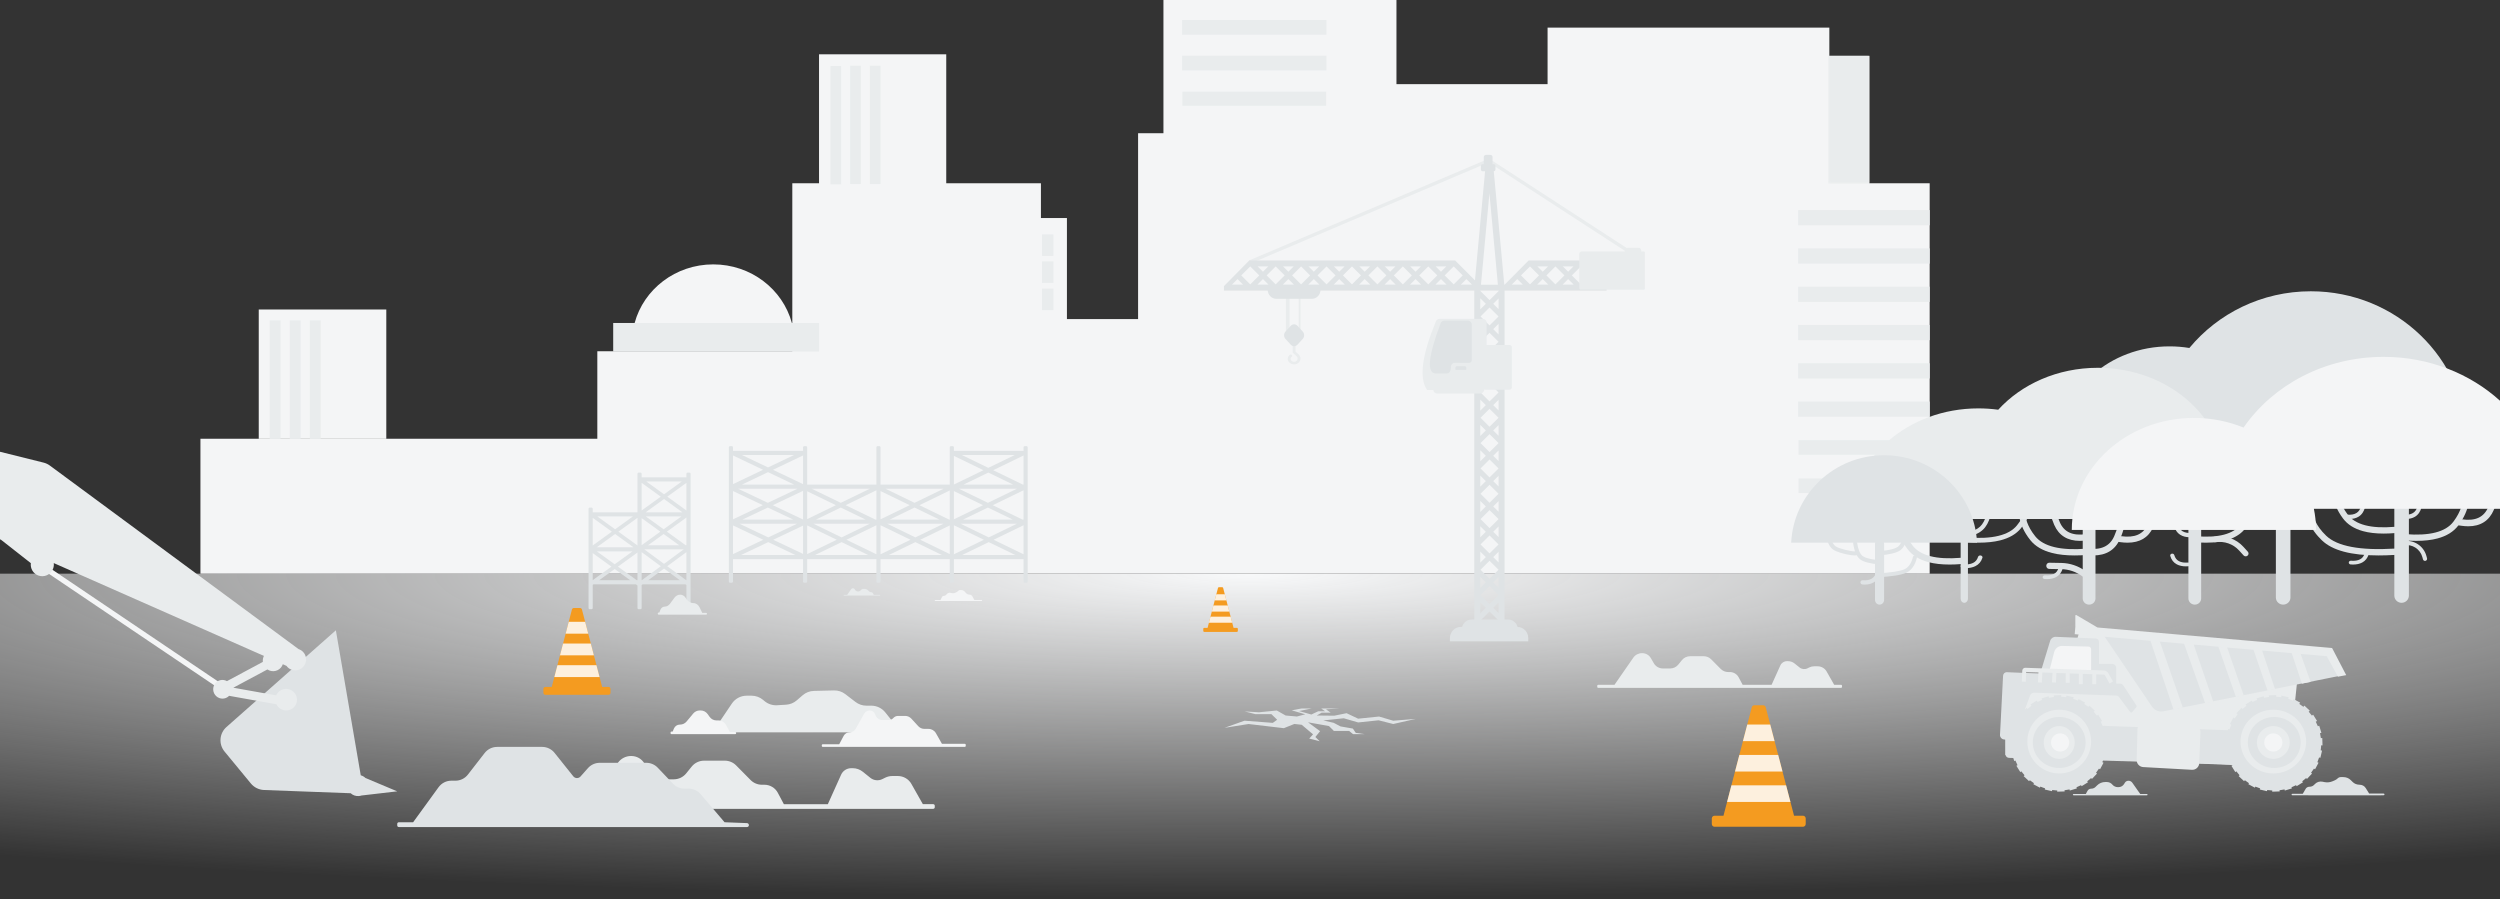 <svg width="1440" height="518" viewBox="0 0 1440 518" fill="none" xmlns="http://www.w3.org/2000/svg">
<rect x="0" y="0" width="1440" height="518" fill="#333333" stroke="none"/>
<g clip-path="url(#clip0_6_6)">
<path d="M1111.49 330.427H115.452V252.721H344.059V202.322H456.373V105.559H599.573V125.586H614.548V183.793H655.543V76.736H670.144V0H804.359V48.475H891.402V15.909H1053.7V32.192H1076.72V105.559H1111.49V330.427Z" fill="#F4F5F6"/>
<path fill-rule="evenodd" clip-rule="evenodd" d="M410.835 152.287C389.082 152.287 370.796 166.619 365.552 186.037H456.118C450.873 166.619 432.587 152.287 410.835 152.287Z" fill="#F4F5F6"/>
<path d="M471.761 31.28H545.037V106.189H471.761V31.28Z" fill="#F4F5F6"/>
<path d="M149.038 178.27H222.507V252.774H149.038V178.27Z" fill="#F4F5F6"/>
<mask id="mask0_6_6" style="mask-type:luminance" maskUnits="userSpaceOnUse" x="1053" y="32" width="24" height="74">
<path d="M1053.14 32.152H1076.72V105.699H1053.14V32.152Z" fill="white"/>
</mask>
<g mask="url(#mask0_6_6)">
<path d="M1052.95 31.965H1076.91V105.886H1052.95V31.965Z" fill="#E9ECED"/>
</g>
<path d="M764.042 40.555H680.886V32.072H764.042V40.555ZM763.856 60.915H681.072V52.809H763.856V60.915ZM764.042 11.524V20.008H680.886V11.524H764.042Z" fill="#E9ECED"/>
<path d="M606.787 135V147.409H600.2V135H606.787ZM606.787 178.628H600.2V166.219H606.787V178.628ZM606.787 162.985H600.2V150.576H606.787V162.985Z" fill="#E9ECED"/>
<path d="M495.823 106H489.688V37.866H495.823V106ZM507.164 106H501.029V37.866H507.164V106ZM484.483 38.055V106.189H478.348V38.055H484.483Z" fill="#E9ECED"/>
<path d="M173.158 252.774H166.901L166.901 184.566H173.158L173.158 252.774ZM184.723 252.774H178.466L178.466 184.566H184.723V252.774ZM161.592 184.566L161.592 252.774H155.335L155.335 184.566H161.592Z" fill="#E9ECED"/>
<path d="M353.202 186.037H471.761V202.5H353.202V186.037Z" fill="#E9ECED"/>
<path d="M1111.49 283.994H1035.93V275.583H1111.49V283.994Z" fill="#E9ECED"/>
<path d="M1111.49 261.938H1035.93V253.527H1111.49V261.938Z" fill="#E9ECED"/>
<path d="M1111.49 240.07H1035.74V231.285H1111.49V240.07Z" fill="#E9ECED"/>
<path d="M1111.49 218.014H1035.74V209.229H1111.49V218.014Z" fill="#E9ECED"/>
<path d="M1111.49 195.958H1035.74V187.173H1111.49V195.958Z" fill="#E9ECED"/>
<path d="M1111.49 173.903H1035.74V165.118H1111.49V173.903Z" fill="#E9ECED"/>
<path d="M1111.49 151.847H1035.74V143.062H1111.49V151.847Z" fill="#E9ECED"/>
<path d="M1111.49 129.791H1035.74V121.006H1111.49V129.791Z" fill="#E9ECED"/>
<rect y="330.427" width="1440" height="186.787" fill="url(#paint0_radial_6_6)"/>
<path fill-rule="evenodd" clip-rule="evenodd" d="M430.101 400.715H432.888C435.312 400.715 437.658 401.565 439.51 403.116L440.371 403.835C442.388 405.524 444.98 406.376 447.612 406.217L452.78 405.908C455.046 405.773 457.203 404.897 458.914 403.415L462.316 400.472C464.123 398.91 466.423 398.022 468.818 397.965L480.357 397.685C482.722 397.628 485.031 398.38 486.9 399.817L492.767 404.327C494.569 405.711 496.78 406.462 499.059 406.462H501.865C505.006 406.462 507.973 407.887 509.924 410.333L518.128 420.618H520.093C520.363 420.618 520.583 420.836 520.583 421.104V421.33C520.583 421.598 520.363 421.817 520.093 421.817H410.379L421.56 405.241C423.467 402.41 426.671 400.712 430.101 400.712V400.715Z" fill="#E9ECED"/>
<path fill-rule="evenodd" clip-rule="evenodd" d="M500.987 409.224C502.317 409.224 503.513 410.042 504.009 411.291L504.29 411.998C504.954 413.674 506.56 414.772 508.343 414.772H511.84C512.875 414.772 513.861 414.335 514.564 413.566C515.264 412.796 516.253 412.36 517.287 412.36H521.362C522.72 412.36 524.016 412.934 524.941 413.942L528.893 418.257C529.816 419.265 531.114 419.839 532.472 419.839H534.857C536.604 419.839 538.217 420.784 539.087 422.316L542.57 428.446H555.78C556.049 428.446 556.268 428.668 556.268 428.941V429.7C556.268 429.973 556.049 430.195 555.782 430.195L544.774 430.212L473.841 430.195C473.572 430.195 473.353 429.973 473.353 429.7V429.192C473.353 428.919 473.572 428.697 473.841 428.697H483.382L485.945 423.859C486.624 422.576 487.954 421.785 489.391 421.809C490.835 421.833 492.174 421.057 492.886 419.786L497.706 411.168C498.376 409.97 499.632 409.229 500.992 409.229L500.987 409.224Z" fill="#F4F5F6"/>
<path fill-rule="evenodd" clip-rule="evenodd" d="M395.458 415.602L399.306 410.986C400.236 409.87 401.601 409.224 403.039 409.224H403.613C405.177 409.224 406.645 409.985 407.568 411.271L408.752 412.92C409.675 414.206 411.143 414.966 412.707 414.966H413.877C415.656 414.966 417.294 415.948 418.157 417.531L420.391 421.626H423.533C423.803 421.626 424.023 421.85 424.023 422.126V422.367C424.023 422.642 423.803 422.866 423.533 422.866H386.729C386.459 422.866 386.239 422.642 386.239 422.367V421.88C386.239 421.604 386.459 421.38 386.729 421.38H387.452L388.19 419.629C388.772 418.252 390.099 417.361 391.57 417.361H391.725C393.162 417.361 394.528 416.718 395.458 415.6V415.602Z" fill="#F4F5F6"/>
<path fill-rule="evenodd" clip-rule="evenodd" d="M537.522 463.186H531.558L524.953 451.512C523.371 448.715 520.371 446.98 517.117 446.98H513.998C512.583 446.98 511.186 447.304 509.918 447.926L508.177 448.781C505.945 449.876 503.266 449.584 501.335 448.032L496.945 444.506C495.313 443.195 493.272 442.479 491.167 442.479H490.296C487.789 442.479 485.514 443.935 484.498 446.192L476.836 463.203H451.506L447.997 456.601C446.498 453.781 443.532 452.013 440.296 452.013H438.89C436.426 452.013 434.063 451.033 432.343 449.296L423.998 440.859C422.278 439.12 419.918 438.141 417.451 438.141H405.58C402.796 438.141 400.167 439.389 398.433 441.531L395.226 445.494C393.492 447.636 390.863 448.884 388.08 448.884H381.778C378.497 448.884 375.466 447.151 373.841 444.347L371.184 439.761C369.642 437.102 366.771 435.459 363.659 435.459H363.457C360.435 435.459 357.609 436.929 355.908 439.387L339.412 463.205H325.229C324.724 463.205 324.315 463.608 324.315 464.104V464.991C324.315 465.487 324.724 465.89 325.229 465.89H537.512C538.017 465.89 538.426 465.487 538.426 464.991V464.088C538.426 463.591 538.017 463.189 537.512 463.189L537.522 463.186Z" fill="#E9ECED"/>
<path fill-rule="evenodd" clip-rule="evenodd" d="M1060.4 394.437H1056.48L1052.13 386.765C1051.09 384.926 1049.11 383.786 1046.97 383.786H1044.91C1043.98 383.786 1043.06 383.998 1042.23 384.408L1041.08 384.969C1039.61 385.689 1037.85 385.497 1036.57 384.477L1033.68 382.16C1032.61 381.298 1031.26 380.828 1029.88 380.828H1029.3C1027.65 380.828 1026.16 381.785 1025.49 383.268L1020.44 394.448H1003.76L1001.45 390.109C1000.46 388.255 998.509 387.094 996.378 387.094H995.452C993.829 387.094 992.273 386.449 991.141 385.308L985.645 379.763C984.512 378.62 982.958 377.977 981.333 377.977H973.516C971.683 377.977 969.952 378.797 968.81 380.205L966.698 382.809C965.556 384.217 963.824 385.037 961.991 385.037H957.841C955.681 385.037 953.685 383.898 952.615 382.055L950.865 379.042C949.85 377.294 947.959 376.214 945.91 376.214H945.776C943.787 376.214 941.926 377.18 940.805 378.795L929.942 394.449H920.602C920.269 394.449 920 394.714 920 395.04V395.623C920 395.949 920.269 396.214 920.602 396.214H1060.4C1060.73 396.214 1061 395.949 1061 395.623V395.029C1061 394.703 1060.73 394.438 1060.4 394.438L1060.4 394.437Z" fill="#E9ECED"/>
<path fill-rule="evenodd" clip-rule="evenodd" d="M259.988 449.674H262.333C265.147 449.674 267.805 448.368 269.537 446.131L279.143 433.754C280.878 431.518 283.536 430.212 286.348 430.212H312.295C315.062 430.212 317.681 431.474 319.418 433.648L330.204 447.139C331.155 448.329 332.885 448.517 334.065 447.555C334.179 447.461 334.287 447.358 334.384 447.247L338.655 442.44C340.39 440.485 342.868 439.369 345.468 439.369H372.266C374.754 439.369 377.138 440.391 378.861 442.202L387.647 451.42C389.372 453.23 391.753 454.252 394.241 454.252H396.667C399.336 454.252 401.872 455.428 403.609 457.47L417.348 473.613L430.265 474.109C430.882 474.133 431.37 474.645 431.37 475.268C431.37 475.891 430.875 476.384 430.265 476.384H229.72C229.215 476.384 228.805 475.97 228.805 475.46V474.537C228.805 474.027 229.215 473.613 229.72 473.613H237.958L252.605 453.447C254.328 451.073 257.071 449.671 259.985 449.671L259.988 449.674Z" fill="#DFE3E5"/>
<path d="M1131.43 347.217C1130.27 347.217 1129.33 346.146 1129.33 344.825V298.19C1129.33 296.87 1130.27 295.798 1131.43 295.798C1132.59 295.798 1133.53 296.87 1133.53 298.19V344.825C1133.53 346.146 1132.59 347.217 1131.43 347.217Z" fill="#DFE3E5"/>
<path d="M1134.03 308.391C1131.94 308.391 1129.69 307.876 1127.29 306.846L1126.18 306.368L1127.13 304.109L1128.24 304.587C1133.23 306.735 1137.24 306.326 1140.5 303.337C1143.83 300.277 1145.61 293.563 1145.78 283.383L1145.8 282.156L1148.22 282.198L1148.2 283.424C1148.01 294.463 1146.02 301.569 1142.12 305.154C1139.77 307.312 1137.07 308.391 1134.04 308.391H1134.03Z" fill="#DFE3E5"/>
<path d="M1370.07 319.934C1354.22 319.934 1343.5 317.067 1337.42 311.243C1334.6 308.534 1330.92 304.222 1329.4 299.061C1328.54 296.114 1328.62 293.516 1329.13 292.567C1329.54 291.824 1330.38 291.449 1331.17 291.658C1331.85 291.836 1332.54 292.477 1332.54 293.506V295.329H1332.36C1332.5 297.578 1333.61 302.566 1339.89 308.59C1346.24 314.685 1359.47 317.177 1379.22 315.998L1381.01 315.891L1381.22 319.53L1379.43 319.637C1376.14 319.834 1373.01 319.934 1370.07 319.934H1370.07Z" fill="#DFE3E5"/>
<path d="M1391.78 311.539C1389.67 311.539 1387.44 311.442 1385.1 311.25L1383.32 311.103L1383.61 307.509L1385.39 307.655C1399.34 308.8 1408.67 306.405 1413.12 300.538C1417.69 294.507 1418.49 289.523 1418.58 287.209H1418.45V285.406C1418.45 284.372 1419.13 283.788 1419.71 283.603L1420.95 283.206L1420.96 283.213L1421.71 284.297C1422.46 285.38 1422.13 288.662 1421.73 290.602C1421.15 293.428 1419.67 297.823 1415.94 302.738C1413.27 306.253 1409.26 308.745 1404.01 310.146C1400.54 311.075 1396.44 311.539 1391.78 311.539Z" fill="#DFE3E5"/>
<path d="M1421.71 303.139C1420.42 303.139 1419.05 303.034 1417.62 302.822L1415.86 302.566L1416.35 298.862L1418.11 299.121C1425.8 300.248 1430.74 297.955 1433.22 292.111C1435.09 287.705 1435.86 283.787 1436.19 281.278C1436.36 279.915 1436.43 278.771 1436.45 277.921H1436.37V276.052C1436.37 274.806 1437.22 274.345 1437.49 274.233L1438.6 273.762L1439.43 274.671C1439.91 275.205 1440 275.775 1440 277.33C1440 278.143 1439.97 279.471 1439.77 281.178C1439.45 284.064 1438.61 288.57 1436.46 293.639C1433.77 299.956 1428.82 303.141 1421.7 303.144L1421.71 303.139Z" fill="#DFE3E5"/>
<path d="M1373 307.339C1368.46 307.339 1364.48 306.872 1361.1 305.946C1355.99 304.547 1352.08 302.053 1349.49 298.537C1345.86 293.623 1344.42 289.225 1343.86 286.399C1343.46 284.458 1343.15 281.175 1343.88 280.093L1344.6 279.008L1345.83 279.4C1346.39 279.586 1347.05 280.17 1347.05 281.204V283.008H1346.92C1347 285.321 1347.78 290.304 1352.23 296.339C1356.57 302.207 1365.65 304.6 1379.22 303.457L1380.94 303.31L1381.22 306.906L1379.5 307.053C1377.22 307.245 1375.05 307.341 1373 307.341V307.339Z" fill="#DFE3E5"/>
<path d="M1205.76 319.929C1204.41 319.929 1202.98 319.824 1201.49 319.612L1199.65 319.355L1200.16 315.652L1202 315.911C1210.02 317.038 1215.17 314.745 1217.76 308.901C1219.72 304.495 1220.52 300.577 1220.86 298.068C1221.04 296.704 1221.11 295.561 1221.13 294.711H1221.05V292.842C1221.05 291.596 1221.94 291.135 1222.22 291.022L1223.37 290.551L1224.24 291.461C1224.75 291.994 1224.83 292.565 1224.84 294.12C1224.84 294.933 1224.8 296.261 1224.6 297.968C1224.26 300.854 1223.39 305.36 1221.14 310.429C1218.34 316.746 1213.18 319.931 1205.75 319.934L1205.76 319.929Z" fill="#DFE3E5"/>
<path d="M1270.64 312.586C1268.67 312.586 1266.59 312.493 1264.4 312.31L1262.62 312.162L1262.93 308.703L1264.71 308.851C1277.75 309.948 1286.47 307.656 1290.63 302.039C1294.95 296.213 1295.7 291.404 1295.78 289.162H1295.65V287.426C1295.65 286.439 1296.32 285.876 1296.89 285.696L1298.12 285.305L1298.13 285.309L1298.89 286.328C1299.69 287.398 1299.29 290.76 1298.96 292.39C1298.42 295.106 1297.03 299.339 1293.52 304.074C1289.33 309.735 1281.65 312.588 1270.64 312.588L1270.64 312.586Z" fill="#DFE3E5"/>
<path d="M1225.44 312.583C1224.15 312.583 1222.79 312.486 1221.35 312.289L1219.59 312.051L1220.08 308.612L1221.84 308.853C1229.53 309.899 1234.47 307.77 1236.95 302.343C1238.82 298.252 1239.6 294.614 1239.92 292.284C1240.09 291.018 1240.16 289.956 1240.18 289.167H1240.1V287.431C1240.1 286.274 1240.95 285.846 1241.22 285.742L1242.33 285.305L1243.16 286.149C1243.65 286.644 1243.73 287.174 1243.73 288.618C1243.73 289.373 1243.7 290.606 1243.5 292.191C1243.18 294.871 1242.34 299.055 1240.19 303.762C1237.5 309.628 1232.55 312.586 1225.44 312.588L1225.44 312.583Z" fill="#DFE3E5"/>
<path d="M1195 319.934C1190.08 319.934 1185.76 319.469 1182.09 318.545C1176.56 317.152 1172.33 314.667 1169.51 311.165C1165.56 306.252 1164 301.852 1163.38 299.025C1162.86 296.65 1162.68 293.718 1163.36 292.707L1164.1 291.601L1165.37 291.983C1165.96 292.166 1166.65 292.748 1166.65 293.79V295.594H1166.51C1166.61 297.894 1167.45 302.874 1172.29 308.893C1177.03 314.79 1186.95 317.198 1201.79 316.048L1203.57 315.909L1203.85 319.508L1202.06 319.645C1199.59 319.837 1197.23 319.931 1195 319.931V319.934Z" fill="#DFE3E5"/>
<path d="M1122.99 325.18C1118.33 325.18 1114.23 324.716 1110.75 323.788C1105.5 322.388 1101.49 319.898 1098.82 316.386C1095.09 311.472 1093.61 307.073 1093.02 304.246C1092.62 302.31 1092.3 299.032 1093.04 297.937L1093.77 296.848L1095.02 297.237C1095.59 297.422 1096.26 298.005 1096.26 299.041V300.845H1096.13C1096.22 303.154 1097.02 308.138 1101.6 314.169C1106.06 320.045 1115.41 322.443 1129.4 321.296L1131.15 321.151L1131.43 324.747L1129.67 324.892C1127.33 325.084 1125.1 325.18 1122.99 325.18Z" fill="#DFE3E5"/>
<path d="M1139.65 312.588C1137.5 312.588 1135.23 312.496 1132.86 312.315L1131.43 312.206L1131.66 309.467L1133.09 309.577C1147.47 310.678 1157.11 308.349 1161.73 302.659C1166.68 296.576 1167.35 291.52 1167.38 289.42H1167.24V288.046C1167.24 287.245 1167.79 286.798 1168.26 286.656L1169.27 286.354L1169.28 286.361L1169.88 287.19C1170.47 288.003 1170.32 290.746 1169.84 292.929C1169.25 295.583 1167.76 299.718 1164 304.346C1161.33 307.63 1157.3 309.959 1152.03 311.274C1148.51 312.148 1144.36 312.588 1139.65 312.588Z" fill="#DFE3E5"/>
<path d="M1198 311.539C1190.89 311.539 1185.94 308.467 1183.25 302.372C1181.1 297.484 1180.26 293.141 1179.94 290.356C1179.74 288.709 1179.71 287.431 1179.71 286.645C1179.71 285.143 1179.79 284.595 1180.28 284.081L1181.11 283.206L1182.23 283.66C1182.49 283.768 1183.35 284.213 1183.35 285.414V287.217H1183.26C1183.28 288.037 1183.35 289.14 1183.53 290.454C1183.85 292.874 1184.62 296.652 1186.49 300.902C1188.97 306.537 1193.91 308.751 1201.6 307.662L1203.36 307.412L1203.85 310.983L1202.09 311.231C1200.65 311.433 1199.29 311.536 1198 311.536L1198 311.539Z" fill="#DFE3E5"/>
<path d="M1179.04 333.573C1178.59 333.573 1178.12 333.554 1177.65 333.515C1176.99 333.462 1176.51 332.943 1176.56 332.353C1176.62 331.763 1177.2 331.328 1177.85 331.379C1179.98 331.551 1181.75 331.274 1183.1 330.558C1184.4 329.865 1185.28 328.712 1185.76 327.031C1185.93 326.458 1186.58 326.115 1187.22 326.265C1187.85 326.415 1188.23 327.001 1188.07 327.573C1187.42 329.801 1186.15 331.427 1184.3 332.409C1182.84 333.185 1181.07 333.575 1179.04 333.575L1179.04 333.573Z" fill="#DFE3E5"/>
<path d="M1132.03 327.277C1131.54 327.277 1131.04 327.258 1130.51 327.219C1129.8 327.165 1129.27 326.647 1129.33 326.057C1129.4 325.467 1130.03 325.032 1130.74 325.083C1133.06 325.255 1134.99 324.978 1136.46 324.262C1137.89 323.569 1138.84 322.416 1139.37 320.734C1139.55 320.162 1140.26 319.819 1140.95 319.969C1141.65 320.119 1142.06 320.704 1141.88 321.277C1141.18 323.505 1139.8 325.13 1137.78 326.113C1136.18 326.889 1134.25 327.279 1132.03 327.279L1132.03 327.277Z" fill="#DFE3E5"/>
<path d="M1259.1 326.23C1257.06 326.23 1255.29 325.839 1253.83 325.063C1251.98 324.083 1250.71 322.456 1250.07 320.228C1249.9 319.655 1250.28 319.07 1250.92 318.919C1251.56 318.769 1252.2 319.112 1252.37 319.685C1252.86 321.366 1253.73 322.522 1255.04 323.213C1256.39 323.929 1258.15 324.205 1260.28 324.034C1260.94 323.98 1261.51 324.418 1261.57 325.007C1261.63 325.597 1261.14 326.118 1260.49 326.17C1260.01 326.208 1259.55 326.228 1259.1 326.228L1259.1 326.23Z" fill="#DFE3E5"/>
<path d="M1261.2 309.44C1259.16 309.44 1257.39 308.994 1255.93 308.107C1254.08 306.986 1252.81 305.126 1252.17 302.58C1252 301.925 1252.38 301.256 1253.02 301.084C1253.66 300.915 1254.3 301.305 1254.47 301.96C1254.96 303.881 1255.83 305.202 1257.14 305.991C1258.49 306.81 1260.25 307.126 1262.38 306.93C1263.03 306.869 1263.61 307.369 1263.67 308.043C1263.73 308.717 1263.24 309.312 1262.59 309.371C1262.11 309.415 1261.65 309.437 1261.19 309.437L1261.2 309.44Z" fill="#DFE3E5"/>
<path d="M1353.27 298.944C1352.82 298.944 1352.35 298.922 1351.87 298.878C1351.22 298.816 1350.73 298.223 1350.79 297.549C1350.85 296.875 1351.43 296.378 1352.08 296.437C1354.21 296.63 1355.97 296.317 1357.32 295.498C1358.63 294.707 1359.5 293.388 1359.99 291.467C1360.16 290.812 1360.81 290.42 1361.44 290.592C1362.08 290.763 1362.46 291.432 1362.29 292.087C1361.65 294.633 1360.38 296.491 1358.53 297.613C1357.07 298.5 1355.3 298.946 1353.26 298.946L1353.27 298.944Z" fill="#DFE3E5"/>
<path d="M1385.8 298.944C1385.35 298.944 1384.89 298.922 1384.41 298.878C1383.75 298.816 1383.27 298.223 1383.33 297.549C1383.39 296.875 1383.97 296.378 1384.62 296.437C1386.75 296.633 1388.51 296.317 1389.86 295.498C1391.17 294.707 1392.04 293.388 1392.53 291.467C1392.69 290.812 1393.34 290.42 1393.98 290.592C1394.62 290.763 1395 291.432 1394.83 292.087C1394.18 294.633 1392.92 296.491 1391.07 297.613C1389.6 298.5 1387.84 298.946 1385.8 298.946L1385.8 298.944Z" fill="#DFE3E5"/>
<path d="M1355.36 325.178C1354.91 325.178 1354.45 325.159 1353.97 325.12C1353.32 325.067 1352.83 324.548 1352.89 323.958C1352.95 323.368 1353.53 322.933 1354.18 322.985C1356.31 323.156 1358.07 322.879 1359.42 322.163C1360.73 321.471 1361.6 320.317 1362.09 318.636C1362.26 318.063 1362.91 317.72 1363.54 317.87C1364.18 318.02 1364.56 318.606 1364.39 319.178C1363.75 321.406 1362.48 323.032 1360.63 324.014C1359.17 324.79 1357.4 325.18 1355.36 325.18L1355.36 325.178Z" fill="#DFE3E5"/>
<path d="M1074.08 336.721C1073.63 336.721 1073.17 336.699 1072.69 336.655C1072.03 336.593 1071.55 336 1071.61 335.326C1071.67 334.652 1072.25 334.155 1072.9 334.214C1075.03 334.41 1076.79 334.094 1078.14 333.275C1079.45 332.484 1080.32 331.165 1080.81 329.244C1080.97 328.589 1081.62 328.197 1082.26 328.369C1082.9 328.54 1083.28 329.209 1083.11 329.864C1082.46 332.41 1081.2 334.268 1079.35 335.39C1077.88 336.277 1076.12 336.723 1074.08 336.723L1074.08 336.721Z" fill="#DFE3E5"/>
<path d="M1203.32 348.266C1201.3 348.266 1199.65 346.668 1199.65 344.699V298.317C1199.65 296.347 1201.3 294.749 1203.32 294.749C1205.35 294.749 1207 296.347 1207 298.317V344.699C1207 346.668 1205.35 348.266 1203.32 348.266Z" fill="#DFE3E5"/>
<path d="M1264.2 348.266C1262.17 348.266 1260.52 346.668 1260.52 344.699V298.317C1260.52 296.347 1262.17 294.749 1264.2 294.749C1266.23 294.749 1267.87 296.347 1267.87 298.317V344.699C1267.87 346.668 1266.23 348.266 1264.2 348.266Z" fill="#DFE3E5"/>
<path d="M1315.1 348.266C1312.78 348.266 1310.9 346.444 1310.9 344.194V298.821C1310.9 296.571 1312.78 294.749 1315.1 294.749C1317.42 294.749 1319.3 296.571 1319.3 298.821V344.194C1319.3 346.444 1317.42 348.266 1315.1 348.266Z" fill="#DFE3E5"/>
<path d="M1383.32 347.217C1381 347.217 1379.13 345.358 1379.13 343.062V286.312C1379.13 284.016 1381 282.156 1383.32 282.156C1385.64 282.156 1387.52 284.016 1387.52 286.312V343.062C1387.52 345.358 1385.64 347.217 1383.32 347.217Z" fill="#DFE3E5"/>
<path d="M1082.62 348.266C1081.18 348.266 1080 347.019 1080 345.482V313.274C1080 311.736 1081.18 310.489 1082.62 310.489C1084.07 310.489 1085.25 311.736 1085.25 313.274V345.482C1085.25 347.019 1084.07 348.266 1082.62 348.266Z" fill="#DFE3E5"/>
<path d="M1081.16 332.526C1080.55 332.526 1080.04 332.063 1080 331.465C1079.97 330.844 1080.46 330.314 1081.1 330.28C1089.21 329.841 1094.59 329.023 1097.07 327.847C1099.36 326.759 1100.97 324.389 1101.85 320.799C1102 320.194 1102.62 319.821 1103.25 319.964C1103.87 320.108 1104.26 320.713 1104.11 321.318C1103.06 325.592 1101.03 328.47 1098.09 329.866C1095.29 331.193 1089.77 332.063 1081.22 332.524C1081.2 332.524 1081.18 332.524 1081.16 332.524L1081.16 332.526Z" fill="#DFE3E5"/>
<path d="M1082.27 319.934C1081.64 319.934 1081.11 319.454 1081.05 318.816C1081 318.146 1081.5 317.556 1082.17 317.5C1089.16 316.92 1092 315.807 1093.14 314.974C1094.72 313.824 1095.84 311.25 1096.46 307.318C1096.57 306.653 1097.2 306.2 1097.86 306.308C1098.53 306.412 1098.98 307.038 1098.88 307.701C1098.13 312.356 1096.73 315.376 1094.58 316.942C1092.52 318.443 1088.52 319.42 1082.37 319.929C1082.34 319.931 1082.3 319.934 1082.27 319.934H1082.27Z" fill="#DFE3E5"/>
<path d="M1083.05 325.18C1083.02 325.18 1082.99 325.18 1082.95 325.175C1077.16 324.666 1073.41 323.69 1071.46 322.189C1069.44 320.625 1068.12 317.602 1067.42 312.948C1067.32 312.283 1067.75 311.659 1068.37 311.554C1069 311.447 1069.59 311.903 1069.69 312.565C1070.28 316.497 1071.33 319.071 1072.82 320.221C1073.9 321.054 1076.56 322.17 1083.14 322.747C1083.78 322.803 1084.25 323.39 1084.19 324.062C1084.14 324.698 1083.64 325.18 1083.05 325.18H1083.05Z" fill="#DFE3E5"/>
<path d="M1068.17 319.934C1067.17 319.934 1065.64 319.76 1063.23 319.214C1061.98 318.935 1057.78 317.912 1055.9 316.568C1053.79 315.059 1052.4 312.143 1051.68 307.651C1051.57 307.01 1052.02 306.408 1052.67 306.307C1053.33 306.204 1053.94 306.641 1054.05 307.282C1054.67 311.076 1055.76 313.56 1057.32 314.669C1059.31 316.091 1066.34 317.668 1068.34 317.595C1068.46 317.431 1068.63 317.294 1068.83 317.207C1069.43 316.942 1070.14 317.207 1070.42 317.797C1070.7 318.408 1070.54 319.071 1070.02 319.487C1069.83 319.64 1069.45 319.934 1068.16 319.934H1068.17Z" fill="#DFE3E5"/>
<path d="M1202.17 333.573C1201.85 333.573 1201.53 333.473 1201.24 333.267L1199.36 331.906C1195.78 329.319 1191.61 327.908 1187.29 327.831L1180.3 327.704C1179.38 327.686 1178.64 326.874 1178.66 325.887C1178.67 324.909 1179.42 324.131 1180.33 324.131C1180.34 324.131 1180.35 324.131 1180.36 324.131L1187.35 324.259C1192.32 324.348 1197.12 325.971 1201.24 328.949L1203.11 330.309C1203.88 330.863 1204.08 331.973 1203.56 332.789C1203.24 333.3 1202.71 333.575 1202.18 333.575L1202.17 333.573Z" fill="#DFE3E5"/>
<path d="M1293.52 320.458C1293.07 320.458 1292.62 320.277 1292.3 319.918L1289.76 317.121C1286.31 313.314 1281.19 311.521 1276.07 312.326C1275.18 312.466 1274.33 311.868 1274.19 310.99C1274.05 310.112 1274.66 309.287 1275.55 309.146C1281.78 308.165 1288.01 310.346 1292.21 314.978L1294.75 317.776C1295.35 318.44 1295.29 319.456 1294.61 320.047C1294.3 320.32 1293.91 320.454 1293.52 320.454V320.458Z" fill="#DFE3E5"/>
<path d="M1396.81 323.082C1396.28 323.082 1395.79 322.731 1395.64 322.194L1395.27 320.852C1393.99 316.232 1389.46 313.321 1384.73 314.078C1384.07 314.184 1383.45 313.734 1383.34 313.074C1383.23 312.414 1383.68 311.795 1384.34 311.689C1390.3 310.736 1396 314.399 1397.6 320.207L1397.97 321.549C1398.15 322.192 1397.77 322.859 1397.13 323.036C1397.02 323.065 1396.91 323.079 1396.81 323.079V323.082Z" fill="#DFE3E5"/>
<path fill-rule="evenodd" clip-rule="evenodd" d="M1331.05 167.776C1380.29 167.776 1420.3 206.456 1421.1 254.464L1421.11 255.922H1240.99L1240.99 255.419H1187.06C1187.06 224.54 1215.08 199.508 1249.65 199.508C1253.55 199.508 1257.37 199.827 1261.07 200.436C1277.58 180.51 1302.8 167.776 1331.05 167.776H1331.05Z" fill="#DFE3E5"/>
<path fill-rule="evenodd" clip-rule="evenodd" d="M1208.34 211.849C1248.35 211.849 1280.86 239.808 1281.51 274.512L1281.52 275.566H1207.62C1210.76 282.494 1212.54 290.019 1212.69 297.893L1212.7 298.946H1066.36C1066.36 263.756 1099.12 235.23 1139.53 235.23C1143.43 235.23 1147.25 235.495 1150.98 236.006C1164.39 221.289 1185.1 211.849 1208.34 211.849Z" fill="#E9ECED"/>
<path fill-rule="evenodd" clip-rule="evenodd" d="M1440 230.826C1422.77 215.2 1399.08 205.553 1372.93 205.553C1339 205.553 1309.21 221.804 1292.29 246.283C1283.55 242.714 1273.88 240.729 1263.69 240.729C1224.84 240.729 1193.35 269.612 1193.35 305.242H1334.03L1334.02 304.176C1333.95 300.385 1333.53 296.675 1332.78 293.073H1440V230.826ZM1292.29 246.283C1292.29 246.284 1292.29 246.283 1292.29 246.283V246.283Z" fill="#F4F5F6"/>
<path fill-rule="evenodd" clip-rule="evenodd" d="M1085.25 262.219C1113.98 262.219 1137.42 284.544 1138.78 312.588H1031.72C1033.07 284.544 1056.52 262.219 1085.25 262.219Z" fill="#DFE3E5"/>
<path fill-rule="evenodd" clip-rule="evenodd" d="M1343.58 450.002L1344.88 449.437C1345.5 449.166 1346.07 448.786 1346.53 448.317C1346.99 447.865 1347.63 447.607 1348.29 447.607H1349.77C1351.38 447.607 1352.92 448.225 1354.01 449.315L1355.11 450.402C1356.13 451.423 1357.57 452.003 1359.09 452.003C1360.6 452.003 1361.91 452.726 1362.64 453.896L1364.62 457.065H1372.9C1373.21 457.065 1373.46 457.294 1373.46 457.578C1373.46 457.863 1373.21 458.092 1372.9 458.092L1366.04 458.101L1320.41 458.092C1320.14 458.092 1319.93 457.894 1319.93 457.652C1319.93 457.409 1320.14 457.211 1320.41 457.211H1326.4L1328.06 454.365C1328.5 453.611 1329.36 453.146 1330.28 453.16C1331.24 453.173 1332.17 452.813 1332.83 452.166L1333.54 451.468C1334.62 450.405 1336.23 449.944 1337.77 450.258L1338.9 450.487C1340.48 450.805 1342.12 450.634 1343.58 450V450.002Z" fill="#DFE3E5"/>
<path fill-rule="evenodd" clip-rule="evenodd" d="M1155.15 424.819V434.916L1214.73 437.692L1327.28 442.36L1322.03 403.241L1323.15 392.517L1208.86 364.122L1198.12 362.609L1195.87 370.053L1177.88 394.913L1165.39 396.68L1155.15 424.819Z" fill="#E9ECED"/>
<path fill-rule="evenodd" clip-rule="evenodd" d="M1155.15 434.451V416.126L1320.98 421.957V441.311L1157.19 436.532C1156.05 436.498 1155.15 435.575 1155.15 434.448V434.451Z" fill="#DFE3E5"/>
<path fill-rule="evenodd" clip-rule="evenodd" d="M1211.83 366.069L1239.52 406.985C1240.98 409.147 1243.61 410.22 1246.18 409.701L1333.79 392.077L1347.5 389.318C1348.02 389.214 1348.35 388.714 1348.25 388.203C1348.23 388.098 1348.19 387.999 1348.14 387.906L1341.11 376.127C1340.95 375.864 1340.67 375.694 1340.37 375.665L1211.83 364.708V366.067L1211.83 366.069Z" fill="#DFE3E5"/>
<path fill-rule="evenodd" clip-rule="evenodd" d="M1207.17 367.762L1184.12 366.809C1182.65 366.749 1181.32 367.695 1180.89 369.118L1175.15 387.979L1155.95 387.184C1154.8 387.136 1153.83 388.032 1153.77 389.19L1152 423.292C1151.94 424.602 1152.88 425.741 1154.16 425.907L1159.72 426.62L1169.31 400.619C1169.68 399.61 1170.65 398.953 1171.71 398.991L1218.96 400.655C1219.59 400.677 1220.17 400.988 1220.56 401.498L1226.97 410.114C1227.22 410.454 1227.7 410.521 1228.04 410.266C1228.08 410.232 1228.13 410.192 1228.16 410.148L1230.54 407.299C1230.76 407.037 1230.78 406.661 1230.59 406.377L1223 394.801C1222.57 394.156 1221.86 393.768 1221.09 393.768H1218.96V384.752C1218.96 383.476 1217.94 382.44 1216.67 382.44H1209V369.689C1209 368.656 1208.2 367.806 1207.18 367.765L1207.17 367.762Z" fill="#DFE3E5"/>
<path fill-rule="evenodd" clip-rule="evenodd" d="M1195.77 354.214C1195.56 354.214 1195.39 354.385 1195.39 354.594V360.832L1195.42 360.836L1195.03 365.281L1238.67 369.099L1251.97 408.781L1257.29 407.535L1244.1 369.577L1258.04 370.796L1270.2 405.127L1274.87 404.257L1263.57 371.279L1281.97 372.888L1277.8 372.581L1287.89 401.469L1292.45 400.725L1282.85 372.966L1298.03 374.293L1306.12 397.811L1310.4 396.941L1303.01 374.728L1320.03 376.216L1325.91 393.786L1330.91 392.783L1325.18 376.665L1340.19 377.977L1346.68 389.762L1351.42 388.876L1343.31 373.306L1343.25 373.392L1343.26 373.247L1208.13 361.428L1195.96 354.266C1195.92 354.238 1195.86 354.221 1195.81 354.216H1195.77L1195.77 354.214Z" fill="#E9ECED"/>
<path fill-rule="evenodd" clip-rule="evenodd" d="M1180.34 386.744L1183.2 375.63C1183.75 373.48 1185.67 372.002 1187.83 372.054L1203.02 372.429C1203.83 372.448 1204.48 373.129 1204.48 373.964V386.375L1180.34 386.744Z" fill="#F4F5F6"/>
<path d="M1214.43 387.851C1213.87 386.862 1212.88 386.249 1211.78 386.209L1166.57 384.647C1165.64 384.612 1164.85 385.379 1164.82 386.352L1164.59 392.596L1166.86 392.685L1167.06 387.028L1174.14 387.272L1173.84 393.037L1176.1 393.165L1176.4 387.351L1182.24 387.553L1181.95 393.04L1184.22 393.168L1184.5 387.632L1189.88 387.816V393.301H1192.14V387.895L1197.42 388.078V394.09H1199.69V388.157L1205.16 388.346V394.09H1207.42V388.425L1211.71 388.573C1212.03 388.583 1212.32 388.765 1212.49 389.056L1215.12 393.708L1217.07 392.502L1214.44 387.851H1214.43Z" fill="#E9ECED"/>
<path fill-rule="evenodd" clip-rule="evenodd" d="M1231.19 420.059L1230.72 437.696C1230.66 439.882 1232.34 441.717 1234.5 441.84L1262.56 443.403C1264.76 443.526 1266.65 441.821 1266.77 439.591C1266.77 439.569 1266.77 439.545 1266.78 439.521L1267.45 421.779C1267.53 419.569 1265.84 417.702 1263.65 417.589L1235.4 416.132C1233.19 416.018 1231.31 417.731 1231.19 419.961C1231.19 419.995 1231.19 420.026 1231.19 420.059H1231.19Z" fill="#E9ECED"/>
<path fill-rule="evenodd" clip-rule="evenodd" d="M1311.12 400.391L1306.84 400.529L1306.95 401.45C1305.98 401.557 1305.02 401.717 1304.08 401.924L1303.88 401.036L1299.79 402.276L1300.12 403.128C1299.21 403.483 1298.33 403.886 1297.47 404.331L1297.05 403.533L1293.42 405.79L1293.96 406.519C1293.18 407.095 1292.42 407.712 1291.71 408.364L1291.11 407.712L1288.19 410.833L1288.88 411.383C1288.27 412.138 1287.7 412.928 1287.18 413.747L1286.45 413.287L1284.43 417.059L1285.21 417.397C1284.82 418.282 1284.48 419.192 1284.18 420.123L1283.39 419.878L1282.42 424.042L1283.23 424.163C1283.09 425.115 1282.99 426.084 1282.95 427.068L1282.15 427.034L1282.29 431.308L1283.07 431.218C1283.18 432.196 1283.33 433.158 1283.54 434.103L1282.79 434.27L1284.03 438.362L1284.74 438.086C1285.09 439 1285.49 439.891 1285.94 440.753L1285.29 441.093L1287.55 444.726L1288.14 444.291C1288.72 445.079 1289.34 445.836 1290 446.555L1289.47 447.038L1292.59 449.962L1293.04 449.407C1293.8 450.019 1294.59 450.588 1295.41 451.117L1295.05 451.697L1298.82 453.714L1299.09 453.083C1299.99 453.476 1300.9 453.819 1301.84 454.114L1301.64 454.754L1305.81 455.726L1305.91 455.052C1306.86 455.195 1307.84 455.29 1308.83 455.331L1308.8 456.002L1313.08 455.864L1313 455.188C1313.98 455.078 1314.95 454.916 1315.89 454.704L1316.04 455.357L1320.13 454.116L1319.88 453.478C1320.79 453.119 1321.68 452.709 1322.55 452.255L1322.86 452.857L1326.5 450.6L1326.07 450.033C1326.86 449.45 1327.61 448.824 1328.33 448.162L1328.81 448.679L1331.73 445.557L1331.16 445.103C1331.77 444.338 1332.33 443.541 1332.85 442.712L1333.47 443.1L1335.48 439.329L1334.8 439.029C1335.18 438.139 1335.52 437.222 1335.81 436.284L1336.53 436.508L1337.5 432.344L1336.72 432.227C1336.86 431.272 1336.95 430.301 1336.98 429.318L1337.77 429.349L1337.63 425.075L1336.82 425.168C1336.71 424.192 1336.54 423.232 1336.33 422.292L1337.12 422.113L1335.88 418.021L1335.1 418.33C1334.74 417.423 1334.33 416.54 1333.87 415.685L1334.63 415.292L1332.37 411.659L1331.66 412.183C1331.08 411.404 1330.46 410.657 1329.8 409.945L1330.45 409.35L1327.33 406.426L1326.76 407.133C1326 406.531 1325.21 405.969 1324.39 405.45L1324.87 404.693L1321.1 402.676L1320.73 403.514C1319.85 403.128 1318.94 402.79 1318.01 402.5L1318.28 401.633L1314.11 400.662L1313.98 401.579C1313.03 401.438 1312.06 401.345 1311.08 401.305L1311.12 400.386L1311.12 400.391Z" fill="#DFE3E5"/>
<path d="M1309.43 445.508C1319.87 445.508 1328.33 437.287 1328.33 427.145C1328.33 417.003 1319.87 408.781 1309.43 408.781C1299 408.781 1290.54 417.003 1290.54 427.145C1290.54 437.287 1299 445.508 1309.43 445.508Z" fill="#E9ECED"/>
<path d="M1309.96 442.36C1318.36 442.36 1325.18 435.783 1325.18 427.669C1325.18 419.556 1318.36 412.978 1309.96 412.978C1301.55 412.978 1294.74 419.556 1294.74 427.669C1294.74 435.783 1301.55 442.36 1309.96 442.36Z" fill="#DFE3E5"/>
<path d="M1309.43 437.114C1314.65 437.114 1318.88 432.885 1318.88 427.669C1318.88 422.453 1314.65 418.225 1309.43 418.225C1304.22 418.225 1299.99 422.453 1299.99 427.669C1299.99 432.885 1304.22 437.114 1309.43 437.114Z" fill="#E9ECED"/>
<path fill-rule="evenodd" clip-rule="evenodd" d="M1309.43 432.916C1306.54 432.916 1304.19 430.568 1304.19 427.669C1304.19 424.77 1306.53 422.422 1309.43 422.422C1312.33 422.422 1314.68 424.77 1314.68 427.669C1314.68 430.568 1312.33 432.916 1309.43 432.916Z" fill="#F4F5F6"/>
<path fill-rule="evenodd" clip-rule="evenodd" d="M1187.27 400.391L1182.99 400.529L1183.1 401.45C1182.13 401.557 1181.17 401.717 1180.23 401.924L1180.03 401.036L1175.94 402.276L1176.27 403.128C1175.37 403.483 1174.48 403.886 1173.62 404.331L1173.21 403.533L1169.57 405.79L1170.11 406.519C1169.33 407.095 1168.58 407.712 1167.86 408.364L1167.26 407.712L1164.34 410.833L1165.03 411.383C1164.42 412.138 1163.85 412.928 1163.33 413.747L1162.6 413.287L1160.58 417.059L1161.37 417.397C1160.98 418.282 1160.63 419.192 1160.33 420.123L1159.54 419.878L1158.57 424.042L1159.39 424.163C1159.24 425.115 1159.14 426.084 1159.1 427.068L1158.3 427.034L1158.44 431.308L1159.22 431.218C1159.33 432.196 1159.48 433.158 1159.69 434.103L1158.95 434.27L1160.19 438.362L1160.89 438.086C1161.24 439 1161.64 439.891 1162.09 440.753L1161.44 441.093L1163.7 444.726L1164.29 444.291C1164.87 445.079 1165.49 445.836 1166.15 446.555L1165.62 447.038L1168.74 449.962L1169.19 449.407C1169.95 450.019 1170.74 450.588 1171.57 451.117L1171.2 451.697L1174.97 453.714L1175.25 453.083C1176.14 453.476 1177.05 453.819 1177.99 454.114L1177.79 454.754L1181.96 455.726L1182.06 455.052C1183.02 455.195 1183.99 455.29 1184.98 455.331L1184.95 456.002L1189.23 455.864L1189.15 455.188C1190.13 455.078 1191.1 454.916 1192.04 454.704L1192.19 455.357L1196.28 454.116L1196.03 453.478C1196.95 453.119 1197.84 452.709 1198.7 452.255L1199.01 452.857L1202.65 450.6L1202.23 450.033C1203.01 449.45 1203.76 448.824 1204.48 448.162L1204.96 448.679L1207.88 445.557L1207.31 445.103C1207.92 444.338 1208.48 443.541 1209.01 442.712L1209.62 443.1L1211.64 439.329L1210.95 439.029C1211.33 438.139 1211.67 437.222 1211.96 436.284L1212.68 436.508L1213.65 432.344L1212.87 432.227C1213.01 431.272 1213.1 430.301 1213.13 429.318L1213.92 429.349L1213.78 425.075L1212.97 425.168C1212.86 424.192 1212.69 423.232 1212.48 422.292L1213.28 422.113L1212.04 418.021L1211.25 418.33C1210.89 417.423 1210.48 416.54 1210.03 415.685L1210.78 415.292L1208.52 411.659L1207.81 412.183C1207.23 411.404 1206.61 410.657 1205.95 409.945L1206.6 409.35L1203.48 406.426L1202.91 407.133C1202.15 406.531 1201.36 405.969 1200.54 405.45L1201.02 404.693L1197.25 402.676L1196.89 403.514C1196 403.128 1195.09 402.79 1194.16 402.5L1194.43 401.633L1190.26 400.662L1190.13 401.579C1189.18 401.438 1188.21 401.345 1187.23 401.305L1187.27 400.386L1187.27 400.391Z" fill="#DFE3E5"/>
<path d="M1186.11 445.508C1196.25 445.508 1204.48 437.287 1204.48 427.145C1204.48 417.003 1196.25 408.781 1186.11 408.781C1175.97 408.781 1167.74 417.003 1167.74 427.145C1167.74 437.287 1175.97 445.508 1186.11 445.508Z" fill="#E9ECED"/>
<path d="M1186.11 442.36C1194.52 442.36 1201.33 435.783 1201.33 427.669C1201.33 419.556 1194.52 412.978 1186.11 412.978C1177.71 412.978 1170.89 419.556 1170.89 427.669C1170.89 435.783 1177.71 442.36 1186.11 442.36Z" fill="#DFE3E5"/>
<path d="M1186.11 437.114C1191.04 437.114 1195.03 432.885 1195.03 427.669C1195.03 422.453 1191.04 418.225 1186.11 418.225C1181.18 418.225 1177.19 422.453 1177.19 427.669C1177.19 432.885 1181.18 437.114 1186.11 437.114Z" fill="#E9ECED"/>
<path fill-rule="evenodd" clip-rule="evenodd" d="M1186.64 432.916C1183.74 432.916 1181.39 430.568 1181.39 427.669C1181.39 424.77 1183.74 422.422 1186.64 422.422C1189.53 422.422 1191.88 424.77 1191.88 427.669C1191.88 430.568 1189.53 432.916 1186.64 432.916Z" fill="#F4F5F6"/>
<path fill-rule="evenodd" clip-rule="evenodd" d="M1223.9 450.883L1223.5 451.553C1222.83 452.698 1221.57 453.404 1220.21 453.404H1219.89C1218.66 453.404 1217.49 452.859 1216.72 451.923C1215.95 450.988 1214.78 450.443 1213.54 450.443H1212.63C1210.86 450.443 1209.17 451.133 1207.95 452.357L1207.05 453.25C1206.4 453.903 1205.5 454.272 1204.56 454.272C1203.62 454.272 1202.82 454.757 1202.4 455.533L1201.42 457.359L1194.36 457.354C1194.15 457.354 1193.98 457.515 1193.98 457.716V457.728C1193.99 457.935 1194.17 458.101 1194.38 458.101H1236.63C1236.84 458.101 1237.01 457.935 1237.01 457.73C1237.01 457.525 1236.84 457.359 1236.63 457.359H1232.79L1228.2 450.832C1227.71 450.128 1226.88 449.706 1226 449.706C1225.12 449.706 1224.33 450.158 1223.9 450.888L1223.9 450.883Z" fill="#DFE3E5"/>
<path fill-rule="evenodd" clip-rule="evenodd" d="M372.227 277.308L382.479 284.719L392.731 277.308H372.227ZM369.592 278.126V294.032L380.596 286.079L369.592 278.126ZM395.367 278.126L384.363 286.079L395.367 294.032V278.126ZM382.479 287.44L371.9 295.087H393.059L382.479 287.44ZM371.987 297.458L382.239 304.868L392.491 297.458H371.987ZM344.044 297.458L354.296 304.868L364.548 297.458H344.044ZM369.592 298.451V314.009L380.355 306.231L369.592 298.453V298.451ZM382.239 307.592L373.299 314.054H391.18L382.241 307.592H382.239ZM395.367 298.103L384.122 306.229L394.945 314.052H395.367V298.1V298.103ZM341.409 298.276V314.182L352.412 306.229L341.409 298.276ZM367.183 298.276L356.18 306.229L367.183 314.182V298.276ZM354.296 307.59L343.716 315.237H364.876L354.296 307.59ZM371.112 316.422L382.479 324.781L393.844 316.422H371.112ZM343.803 317.607L354.055 325.018L364.307 317.607H343.803ZM341.409 318.601V334.159L352.171 326.381L341.409 318.603V318.601ZM395.367 318.027L384.329 326.141L395.29 334.201H395.364V318.027H395.367ZM382.479 327.505L373.369 334.204H391.59L382.479 327.505ZM367.183 318.252L355.939 326.379L366.762 334.201H367.183V318.25V318.252ZM354.055 327.742L345.114 334.204H362.994L354.055 327.742ZM369.592 318.029V334.204H369.667L380.629 326.144L369.592 318.029ZM368.87 272.214C369.269 272.214 369.592 272.532 369.592 272.925V274.94H395.367V272.925C395.367 272.532 395.689 272.214 396.089 272.214H397.053C397.453 272.214 397.776 272.532 397.776 272.925V350.205C397.776 350.598 397.453 350.916 397.053 350.916H396.089C395.689 350.916 395.367 350.598 395.367 350.205V336.982L394.813 336.574H370.146L369.592 336.982V350.205C369.592 350.598 369.269 350.916 368.87 350.916H367.906C367.506 350.916 367.183 350.598 367.183 350.205V337.231L366.275 336.574H341.835L341.409 336.882V350.205C341.409 350.598 341.086 350.916 340.686 350.916H339.723C339.323 350.916 339 350.598 339 350.205V293.075C339 292.681 339.323 292.364 339.723 292.364H340.686C341.086 292.364 341.409 292.681 341.409 293.075V295.09H367.183V272.925C367.183 272.532 367.506 272.214 367.906 272.214H368.87Z" fill="#DFE3E5"/>
<path fill-rule="evenodd" clip-rule="evenodd" d="M385.874 347.812L388.488 344.274C389.31 343.163 390.513 342.521 391.783 342.521C393.053 342.521 394.22 343.211 394.961 344.379L395.42 345.101C396.331 346.534 397.78 347.38 399.32 347.38C400.861 347.38 402.231 348.325 402.967 349.85L404.498 353.017H406.767C407.019 353.017 407.222 353.251 407.222 353.541C407.222 353.831 407.019 354.064 406.767 354.064H379.429C379.128 354.064 378.883 353.782 378.883 353.436C378.883 353.09 379.128 352.808 379.429 352.808H379.792L380.344 351.329C380.78 350.164 381.777 349.407 382.879 349.407C383.982 349.407 385.126 348.824 385.874 347.812Z" fill="#E9ECED"/>
<path fill-rule="evenodd" clip-rule="evenodd" d="M550.474 341.311L551.137 340.971C551.457 340.807 551.744 340.581 551.983 340.298C552.213 340.026 552.538 339.871 552.879 339.871H553.632C554.454 339.871 555.238 340.242 555.795 340.897L556.352 341.55C556.876 342.161 557.61 342.511 558.38 342.511C559.15 342.511 559.818 342.942 560.19 343.647L561.197 345.546H565.421C565.578 345.546 565.706 345.685 565.706 345.854C565.706 346.024 565.578 346.162 565.421 346.162L561.922 346.168L538.661 346.162C538.526 346.162 538.417 346.044 538.417 345.898C538.417 345.751 538.526 345.633 538.661 345.633H541.717L542.561 343.927C542.783 343.474 543.222 343.197 543.696 343.205C544.186 343.212 544.658 342.996 544.992 342.608L545.354 342.189C545.906 341.552 546.726 341.277 547.512 341.465L548.09 341.604C548.894 341.794 549.73 341.691 550.474 341.311Z" fill="#F4F5F6"/>
<path fill-rule="evenodd" clip-rule="evenodd" d="M492.336 339.417L492.527 339.752C492.856 340.325 493.468 340.678 494.133 340.678H494.29C494.894 340.678 495.463 340.406 495.838 339.937C496.212 339.469 496.784 339.195 497.385 339.195H497.832C498.692 339.195 499.516 339.541 500.115 340.152L500.551 340.597C500.871 340.923 501.311 341.107 501.77 341.107C502.228 341.107 502.616 341.35 502.82 341.739L503.301 342.651H506.746C506.846 342.649 506.93 342.73 506.93 342.828V342.833C506.928 342.936 506.842 343.019 506.737 343.019H486.125C486.023 343.019 485.939 342.936 485.939 342.835C485.939 342.734 486.023 342.651 486.125 342.651H487.999L490.237 339.386C490.478 339.033 490.879 338.822 491.31 338.822C491.742 338.822 492.127 339.049 492.336 339.413V339.417Z" fill="#E9ECED"/>
<path fill-rule="evenodd" clip-rule="evenodd" d="M427.332 262.066L442.379 269.239L457.427 262.066H427.332ZM553.983 262.066L569.267 269.476L584.551 262.066H553.983ZM462.552 262.346L445.235 270.6L462.552 278.854V262.346ZM422.206 262.346V278.854L439.524 270.6L422.206 262.346ZM549.452 262.592V279.082L566.46 270.837L549.452 262.592ZM442.379 271.961L427.332 279.134H457.427L442.379 271.961ZM589.56 262.36L572.075 270.837L589.19 279.134H589.56V262.36ZM569.267 272.198L554.96 279.134H583.572L569.265 272.198H569.267ZM585.781 281.505H552.279L569.028 289.626L585.781 281.505ZM459.392 281.505H425.128L442.26 289.626L459.392 281.505ZM543.524 281.505H510.023L526.775 289.626L543.527 281.505H543.524ZM501.029 281.505H467.525L484.277 289.626L501.029 281.505ZM464.94 282.974V299.002L481.47 290.989L464.94 282.977V282.974ZM549.452 282.858V299.115L566.221 290.987L549.452 282.858ZM507.196 282.858V299.115L523.965 290.987L507.196 282.858ZM422.206 282.842V299.13L439.388 290.984L422.206 282.839V282.842ZM462.552 282.728L445.132 290.987L462.552 299.246V282.73V282.728ZM504.809 282.394L487.085 290.984L504.2 299.281H504.809V282.394ZM442.26 292.348L427.628 299.284H456.89L442.258 292.348H442.26ZM484.277 292.348L469.97 299.284H498.582L484.277 292.348ZM589.56 282.394L571.836 290.987L588.951 299.284H589.56V282.394ZM526.772 292.348L512.465 299.284H541.077L526.77 292.348H526.772ZM569.028 292.348L554.721 299.284H583.334L569.026 292.348H569.028ZM547.065 282.51L529.58 290.987L546.695 299.284H547.065V282.51ZM585.766 301.654H553.243L569.506 309.539L585.766 301.654ZM501.015 301.654H468.49L484.752 309.539L501.015 301.654ZM459.129 301.654H425.864L442.496 309.539L459.129 301.654ZM543.51 301.654H510.987L527.25 309.539L543.512 301.654H543.51ZM462.55 302.754L445.368 310.899L462.55 319.045V302.754ZM464.937 302.655V319.144L481.945 310.899L464.937 302.655ZM547.062 302.655L530.055 310.899L547.062 319.144V302.655ZM422.204 302.643V319.158L439.624 310.902L422.204 302.645V302.643ZM507.194 302.541V319.263L524.44 310.902L507.194 302.541ZM589.557 302.541L572.311 310.902L589.557 319.263V302.541ZM549.45 302.541V319.263L566.696 310.902L549.45 302.541ZM504.806 302.541L487.56 310.902L504.806 319.263V302.541ZM484.752 312.262L469.469 319.673H500.036L484.752 312.262ZM442.496 312.262L426.866 319.673H458.129L442.499 312.262H442.496ZM527.247 312.262L511.964 319.673H542.531L527.247 312.262ZM569.504 312.262L554.22 319.673H584.79L569.506 312.262H569.504ZM421.488 256.972C421.884 256.972 422.204 257.289 422.204 257.683V259.624L422.357 259.698H462.397L462.55 259.624V257.683C462.55 257.289 462.87 256.972 463.266 256.972H464.221C464.618 256.972 464.937 257.289 464.937 257.683V279.136H504.806V257.683C504.806 257.289 505.126 256.972 505.522 256.972H506.477C506.874 256.972 507.194 257.289 507.194 257.683V279.136H547.062V257.683C547.062 257.289 547.382 256.972 547.779 256.972H548.734C549.13 256.972 549.45 257.289 549.45 257.683V259.698H589.557V257.683C589.557 257.289 589.877 256.972 590.274 256.972H591.228C591.625 256.972 591.945 257.289 591.945 257.683V334.963C591.945 335.356 591.625 335.674 591.228 335.674H590.274C589.877 335.674 589.557 335.356 589.557 334.963V322.043H549.45V334.963C549.45 335.356 549.13 335.674 548.734 335.674H547.779C547.382 335.674 547.062 335.356 547.062 334.963V322.043H507.194V334.963C507.194 335.356 506.874 335.674 506.477 335.674H505.522C505.126 335.674 504.806 335.356 504.806 334.963V322.043H464.937V334.963C464.937 335.356 464.618 335.674 464.221 335.674H463.266C462.87 335.674 462.55 335.356 462.55 334.963V322.043H422.204V334.963C422.204 335.356 421.884 335.674 421.488 335.674H420.533C420.136 335.674 419.816 335.356 419.816 334.963V257.683C419.816 257.289 420.136 256.972 420.533 256.972H421.488Z" fill="#DFE3E5"/>
<path d="M858.518 90.975L719.492 150.005L720.248 151.784L859.273 92.754L858.518 90.975Z" fill="#E9ECED"/>
<path d="M856.887 90.833L855.835 92.453L941.547 148.126L942.6 146.506L856.887 90.833Z" fill="#E9ECED"/>
<path d="M745.409 209.886C744.519 209.886 743.629 209.593 742.934 209.004C742.888 208.966 742.843 208.925 742.8 208.885L742.649 208.743C741.383 207.549 741.439 205.657 742.772 204.525C742.833 204.475 742.893 204.425 742.956 204.38C743.304 204.125 743.821 204.17 744.106 204.482C744.391 204.793 744.34 205.255 743.992 205.51C743.96 205.535 743.929 205.56 743.897 205.585C743.566 205.864 743.38 206.241 743.367 206.649C743.355 207.055 743.521 207.441 743.834 207.737L743.985 207.879C744.007 207.901 744.033 207.921 744.058 207.944C744.439 208.269 744.935 208.44 745.462 208.427C745.986 208.415 746.473 208.219 746.836 207.881C747.663 207.103 747.648 205.894 746.806 205.131L744.595 203.128V196.98C744.595 196.576 744.96 196.249 745.412 196.249C745.863 196.249 746.228 196.576 746.228 196.98V202.528L747.968 204.105C749.432 205.434 749.455 207.534 748.021 208.889C747.315 209.555 746.365 209.891 745.412 209.891L745.409 209.886Z" fill="#E9ECED"/>
<path fill-rule="evenodd" clip-rule="evenodd" d="M914.802 153.433H920.979L917.892 156.507L914.805 153.433H914.802ZM724.364 153.433H730.538L727.451 156.507L724.364 153.433ZM900.155 153.433H906.331L903.244 156.507L900.157 153.433H900.155ZM739.014 153.433H745.188L742.101 156.507L739.014 153.433ZM753.664 153.433H759.841L756.754 156.507L753.667 153.433H753.664ZM885.507 153.433H891.681L888.594 156.507L885.507 153.433ZM768.314 153.433H774.488L771.401 156.507L768.314 153.433ZM782.964 153.433H789.141L786.054 156.507L782.967 153.433H782.964ZM797.614 153.433H803.791L800.704 156.507L797.617 153.433H797.614ZM812.264 153.433H818.441L815.354 156.507L812.267 153.433H812.264ZM826.914 153.433H833.091L830.004 156.507L826.917 153.433H826.914ZM808.029 153.461L813.221 158.628L808.029 163.797L802.836 158.63L808.029 153.461ZM910.571 153.461L915.764 158.628L910.571 163.797L905.379 158.63L910.571 153.461ZM764.081 153.461L769.274 158.628L764.081 163.797L758.888 158.63L764.081 153.461ZM720.133 153.461L725.326 158.628L720.133 163.797L714.941 158.628L720.133 153.461ZM881.274 153.461L886.467 158.628L881.274 163.797L876.081 158.63L881.274 153.461ZM734.783 153.461L739.976 158.628L734.783 163.797L729.591 158.63L734.783 153.461ZM822.679 153.461L827.871 158.628L822.679 163.797L817.486 158.63L822.679 153.461ZM837.329 153.461L842.521 158.628L837.329 163.797L832.136 158.63L837.329 153.461ZM749.433 153.461L754.626 158.628L749.433 163.797L744.241 158.63L749.433 153.461ZM895.924 153.461L901.117 158.628L895.924 163.797L890.731 158.63L895.924 153.461ZM778.731 153.461L783.924 158.628L778.731 163.797L773.538 158.63L778.731 153.461ZM793.381 153.461L798.574 158.628L793.381 163.797L788.188 158.63L793.381 153.461ZM712.811 160.751L716.015 163.94H709.609L712.811 160.751ZM844.654 160.751L847.858 163.94H841.452L844.656 160.751H844.654ZM830.004 160.751L833.208 163.94H826.802L830.006 160.751H830.004ZM815.354 160.751L818.558 163.94H812.152L815.354 160.751ZM873.951 160.751L877.155 163.94H870.749L873.954 160.751H873.951ZM800.706 160.751L803.91 163.94H797.504L800.708 160.751H800.706ZM888.601 160.751L891.805 163.94H885.399L888.604 160.751H888.601ZM903.251 160.751L906.455 163.94H900.049L903.254 160.751H903.251ZM917.901 160.751L921.106 163.94H914.699L917.904 160.751H917.901ZM786.058 160.751L789.263 163.94H782.857L786.061 160.751H786.058ZM771.408 160.751L774.613 163.94H768.207L771.411 160.751H771.408ZM756.761 160.751L759.965 163.94H753.559L756.763 160.751H756.761ZM742.111 160.751L745.315 163.94H738.909L742.113 160.751H742.111ZM727.461 160.751L730.665 163.94H724.259L727.463 160.751H727.461ZM857.909 111.369L862.783 163.993H853.036L857.911 111.369H857.909ZM852.634 167.372H863.185V167.663L857.966 172.863L852.632 167.548V167.374L852.634 167.372ZM863.185 171.91V178.058L860.098 174.984L863.185 171.91ZM852.634 171.795L855.836 174.986L852.634 178.178V171.798V171.795ZM857.968 177.11L863.159 182.281L857.968 187.453L852.78 182.281L857.971 177.11H857.968ZM863.185 186.5V192.651L860.098 189.576L863.185 186.502V186.5ZM852.634 186.385L855.836 189.576L852.634 192.768V186.388V186.385ZM857.968 191.7L863.159 196.872L857.968 202.043L852.78 196.872L857.971 191.7H857.968ZM863.185 201.09V207.239L860.098 204.164L863.185 201.09ZM852.634 200.975L855.836 204.167L852.634 207.358V200.978V200.975ZM857.968 206.29L863.156 211.462L857.966 216.633L852.778 211.462L857.966 206.29H857.968ZM863.185 215.68V221.831L860.098 218.757L863.185 215.682V215.68ZM852.634 215.565L855.836 218.757L852.634 221.948V215.568V215.565ZM857.968 220.88L863.159 226.052L857.968 231.223L852.78 226.052L857.971 220.88H857.968ZM863.185 230.27V236.419L860.098 233.344L863.185 230.27ZM852.634 230.156L855.836 233.347L852.634 236.538V230.158V230.156ZM857.968 235.47L863.159 240.642L857.968 245.813L852.78 240.642L857.971 235.47H857.968ZM863.185 244.86V251.011L860.098 247.937L863.185 244.862V244.86ZM852.634 244.746L855.836 247.937L852.634 251.128V244.748V244.746ZM857.968 250.06L863.156 255.232L857.966 260.403L852.778 255.232L857.966 250.06H857.968ZM863.185 259.45V265.599L860.098 262.524L863.185 259.45ZM852.634 259.336L855.836 262.527L852.634 265.718V259.338V259.336ZM857.968 264.65L863.159 269.822L857.968 274.993L852.78 269.822L857.971 264.65H857.968ZM863.185 274.04V280.191L860.098 277.117L863.185 274.043V274.04ZM852.634 273.926L855.836 277.117L852.634 280.308V273.928V273.926ZM857.968 279.24L863.159 284.412L857.968 289.583L852.78 284.412L857.971 279.24H857.968ZM863.185 288.63V294.779L860.098 291.705L863.185 288.63ZM852.634 288.516L855.836 291.707L852.634 294.898V288.518V288.516ZM857.968 293.83L863.156 299.002L857.966 304.174L852.778 299.002L857.966 293.83H857.968ZM863.185 303.22V309.371L860.098 306.297L863.185 303.223V303.22ZM852.634 303.106L855.836 306.297L852.634 309.488V303.108V303.106ZM857.968 308.42L863.159 313.592L857.968 318.764L852.78 313.592L857.971 308.42H857.968ZM863.185 317.81V323.959L860.098 320.885L863.185 317.81ZM852.634 317.696L855.836 320.887L852.634 324.078V317.698V317.696ZM857.968 323.011L863.159 328.182L857.968 333.354L852.78 328.182L857.971 323.011H857.968ZM863.185 332.4V338.549L860.098 335.475L863.185 332.4ZM852.634 332.286L855.836 335.477L852.634 338.668V332.288V332.286ZM857.968 337.601L863.156 342.772L857.966 347.944L852.778 342.772L857.966 337.601H857.968ZM863.185 346.99V353.139L860.098 350.065L863.185 346.99ZM852.634 346.876L855.836 350.067L852.634 353.258V346.878V346.876ZM855.594 96.559L849.581 161.483L838.14 150.015H719.588L705 164.803V167.386H849.188V357.851H852.632V357.508L857.966 352.193L863.183 357.393V357.851H866.629V167.386H925.382V164.021L925.408 163.995L925.382 163.969V163.954H925.367L920.031 158.645L925.25 153.449H925.379V153.321L925.406 153.294L925.379 153.268V150.017H880.503L866.626 164.007H866.468L860.22 96.562L857.906 96.938L855.592 96.562L855.594 96.559Z" fill="#DFE3E5"/>
<path d="M749.082 168.965H748.032V189.953H749.082V168.965Z" fill="#E9ECED"/>
<path d="M742.784 168.965H740.685V191.002H742.784V168.965Z" fill="#E9ECED"/>
<path fill-rule="evenodd" clip-rule="evenodd" d="M855.928 89.214C855.233 89.214 854.668 89.766 854.668 90.445V94.553H854.038C853.46 94.553 852.988 95.011 852.988 95.579V97.632C852.988 98.2 853.46 98.658 854.038 98.658H860.335C860.914 98.658 861.385 98.2 861.385 97.632V95.579C861.385 95.011 860.914 94.553 860.335 94.553H859.705V90.445C859.705 89.766 859.14 89.214 858.445 89.214H855.926H855.928Z" fill="#DFE3E5"/>
<path fill-rule="evenodd" clip-rule="evenodd" d="M760.624 166.867H730.19C730.19 169.765 732.413 172.114 735.158 172.114H755.659C758.403 172.114 760.627 169.765 760.627 166.867H760.624Z" fill="#DFE3E5"/>
<path fill-rule="evenodd" clip-rule="evenodd" d="M750.373 190.976L747.36 187.687C746.283 186.511 744.538 186.511 743.459 187.684C743.459 187.684 743.459 187.684 743.457 187.687L740.443 190.976C739.366 192.15 739.366 194.052 740.443 195.225L743.457 198.515C744.533 199.691 746.279 199.691 747.358 198.517H747.36L750.373 195.225C751.45 194.052 751.45 192.15 750.373 190.976Z" fill="#DFE3E5"/>
<path fill-rule="evenodd" clip-rule="evenodd" d="M854.039 183.657C855.282 183.657 856.291 184.634 856.291 185.838V198.707H869.462C870.218 198.707 870.831 199.301 870.831 200.033V223.145C870.831 223.877 870.218 224.471 869.462 224.471H855.591C855.413 224.471 855.241 224.438 855.082 224.377C855 224.419 854.913 224.457 854.823 224.49H854.855V224.499C854.855 225.703 853.846 226.68 852.602 226.68H827.845C826.645 226.68 825.662 225.771 825.595 224.625H822.009C817.282 217.852 818.984 204.653 827.116 185.027C827.459 184.199 828.287 183.657 829.207 183.657H854.036H854.039Z" fill="#E9ECED"/>
<path fill-rule="evenodd" clip-rule="evenodd" d="M831.872 184.706H845.544C846.757 184.706 847.741 185.697 847.741 186.918V207.468C847.741 208.325 847.053 209.017 846.203 209.017H846.196L837.966 208.979C836.764 208.974 835.782 209.942 835.761 211.154C835.714 213.809 834.852 215.137 833.174 215.137C830.097 215.137 829.988 215.133 826.912 215.133C821.679 214.836 822.649 205.171 829.821 186.133C830.146 185.275 830.963 184.706 831.874 184.706H831.872Z" fill="#DFE3E5"/>
<path fill-rule="evenodd" clip-rule="evenodd" d="M839.069 210.94H843.82C844.247 210.94 844.592 211.409 844.592 211.989V212.87C844.592 212.963 844.537 213.039 844.468 213.039H838.418C838.35 213.039 838.294 212.963 838.294 212.87V211.989C838.294 211.409 838.64 210.94 839.066 210.94H839.069Z" fill="#DFE3E5"/>
<path fill-rule="evenodd" clip-rule="evenodd" d="M847.752 356.801C845.087 356.801 842.844 358.612 842.186 361.071H841.559C838.018 361.071 835.146 363.943 835.146 367.486V369.394H880.277V367.486C880.277 364.019 877.529 361.197 874.094 361.076C873.438 358.617 871.194 356.804 868.526 356.804H847.752V356.801Z" fill="#DFE3E5"/>
<path fill-rule="evenodd" clip-rule="evenodd" d="M946.753 144.83H911.126C910.319 144.83 909.665 145.484 909.665 146.291V165.939C909.665 166.452 910.08 166.867 910.593 166.867H946.753C947.138 166.867 947.449 166.556 947.449 166.171V145.526C947.449 145.141 947.138 144.83 946.753 144.83Z" fill="#E9ECED"/>
<path fill-rule="evenodd" clip-rule="evenodd" d="M943.737 142.731H937.517C936.626 142.731 935.904 143.376 935.904 144.171V163.719H945.35V144.171C945.35 143.376 944.628 142.731 943.737 142.731Z" fill="#E9ECED"/>
<path d="M754.106 425.405L760.151 426.969L757.653 424.515L760.375 421.154L753.415 416.044L765.476 418.203L768.319 421.018H777.11L779.368 422.875H786.217L780.918 422.134L779.252 419.655L772.135 418.412L768.227 416.355L762.224 414.965L773.986 413.718L774.01 413.725L782.306 416.127L794.071 414.888L794.092 414.895L802.503 417.022L815.51 414.082L802.488 415.124L794.349 412.727L782.273 413.955L775.624 410.793L768.509 412.243H768.498L758.459 412.129L761.224 410.512H766.484L763.777 408.562L771.555 408.08H761.024L763.282 409.702H759.265L755.326 411.562L748.29 409.567L755.49 408.08H749.728L744.042 409.146L751.824 411.444L747.006 412.713L746.984 412.711L740.54 412.129L740.516 412.118L735.439 409.241L725.136 410.278L716.949 409.776L723.002 411.323H732.306L735.648 414.58L733.123 416.364L733.078 416.361L716.821 415.124L705.306 419.239L719.179 417.024L719.196 417.026L739.489 419.431L745.551 416.994L749.778 417.466L749.806 417.49L756.315 422.98L754.106 425.405Z" fill="#DFE3E5"/>
<path d="M23.288 323.522L21.563 326.079L127 397.184L128.725 394.626L23.288 323.522Z" fill="#F4F5F6"/>
<path fill-rule="evenodd" clip-rule="evenodd" d="M210.516 448.132C209.767 447.394 208.828 446.849 207.79 446.569L193.459 363.051L130.452 418.751C126.323 422.4 125.828 428.624 129.327 432.871L144.502 451.286C146.379 453.564 149.155 454.932 152.123 455.044L201.997 456.905C203.227 458.041 204.917 458.676 206.724 458.52C207.234 458.475 207.722 458.371 208.184 458.214L228.805 455.812L210.518 448.132H210.516Z" fill="#DFE3E5"/>
<path fill-rule="evenodd" clip-rule="evenodd" d="M126.727 391.814C128.125 391.438 129.547 391.664 130.72 392.335L151.395 381.253C151.063 378.348 152.867 375.567 155.74 374.796C158.904 373.947 162.164 375.857 163.021 379.064C163.878 382.271 162.007 385.559 158.845 386.409C157.135 386.868 155.398 386.521 154.026 385.6L134.4 396.12L159.08 400.536C159.175 400.315 159.284 400.096 159.41 399.882L159.462 399.794C161.228 396.86 165.062 395.925 168.027 397.703C170.992 399.48 171.963 403.298 170.197 406.232C168.431 409.165 164.597 410.1 161.632 408.323C160.535 407.666 159.711 406.729 159.198 405.661L131.95 400.786C131.304 401.459 130.476 401.968 129.514 402.228C126.677 402.989 123.755 401.276 122.986 398.402C122.216 395.528 123.892 392.578 126.729 391.817L126.727 391.814Z" fill="#E9ECED"/>
<path d="M0 310.65L0.596 310.914L17.763 324.385C17.377 327.371 19.046 330.341 21.965 331.463C25.392 332.78 29.244 331.05 30.568 327.598C30.983 326.519 31.099 325.397 30.961 324.328L165.018 383.545C165.7 384.5 166.661 385.273 167.837 385.724C171.052 386.958 174.663 385.335 175.905 382.098C177.148 378.862 175.548 375.236 172.333 374.002C172.209 373.954 172.085 373.909 171.958 373.871L28.731 268.174C27.646 267.372 26.416 266.794 25.106 266.467L0 260.214V310.65Z" fill="#E9ECED"/>
<path d="M1010.56 406.214C1009.83 406.214 1009.2 406.703 1009.02 407.403L992.725 469.85H987.591C986.712 469.85 986 470.563 986 471.441V474.623C986 475.502 986.712 476.214 987.591 476.214H1038.5C1039.38 476.214 1040.09 475.502 1040.09 474.623V471.441C1040.09 470.563 1039.38 469.85 1038.5 469.85H1033.37L1017.07 407.403C1016.89 406.703 1016.26 406.214 1015.54 406.214H1010.56Z" fill="#F49B20"/>
<path d="M1019.67 417.35H1006.42L1003.93 426.896H1022.16L1019.67 417.35Z" fill="white" fill-opacity="0.85"/>
<path d="M1024.24 434.85H1001.86L999.366 444.396H1026.73L1024.24 434.85Z" fill="white" fill-opacity="0.85"/>
<path d="M1028.8 452.35H997.291L994.801 461.896H1031.29L1028.8 452.35Z" fill="white" fill-opacity="0.85"/>
<path d="M702.129 338.214C701.862 338.214 701.63 338.394 701.562 338.652L695.566 361.636H693.677C693.353 361.636 693.091 361.898 693.091 362.222V363.393C693.091 363.716 693.353 363.979 693.677 363.979H712.414C712.738 363.979 713 363.716 713 363.393V362.222C713 361.898 712.738 361.636 712.414 361.636H710.525L704.529 338.652C704.461 338.394 704.228 338.214 703.962 338.214H702.129Z" fill="#F49B20"/>
<path d="M705.484 342.313H700.607L699.691 345.826H706.4L705.484 342.313Z" fill="white" fill-opacity="0.85"/>
<path d="M707.164 348.754H698.927L698.01 352.267H708.081L707.164 348.754Z" fill="white" fill-opacity="0.85"/>
<path d="M708.844 355.195H697.247L696.33 358.708H709.761L708.844 355.195Z" fill="white" fill-opacity="0.85"/>
<path d="M330.54 350.214C330.022 350.214 329.571 350.563 329.44 351.063L317.804 395.668H314.136C313.509 395.668 313 396.177 313 396.805V399.078C313 399.705 313.509 400.214 314.136 400.214H350.5C351.128 400.214 351.636 399.705 351.636 399.078V396.805C351.636 396.177 351.128 395.668 350.5 395.668H346.833L335.196 351.063C335.066 350.563 334.614 350.214 334.097 350.214H330.54Z" fill="#F49B20"/>
<path d="M337.05 358.168H327.587L325.808 364.987H338.829L337.05 358.168Z" fill="white" fill-opacity="0.85"/>
<path d="M340.311 370.668H324.326L322.547 377.487H342.09L340.311 370.668Z" fill="white" fill-opacity="0.85"/>
<path d="M343.572 383.168H321.065L319.286 389.987H345.35L343.572 383.168Z" fill="white" fill-opacity="0.85"/>
</g>
<defs>
<radialGradient id="paint0_radial_6_6" cx="0" cy="0" r="1" gradientUnits="userSpaceOnUse" gradientTransform="translate(720 330.427) rotate(90) scale(186.787 1440)">
<stop stop-color="#F8F9FA"/>
<stop offset="1" stop-color="white" stop-opacity="0"/>
</radialGradient>
<clipPath id="clip0_6_6">
<rect width="1440" height="517.214" fill="white"/>
</clipPath>
</defs>
</svg>
